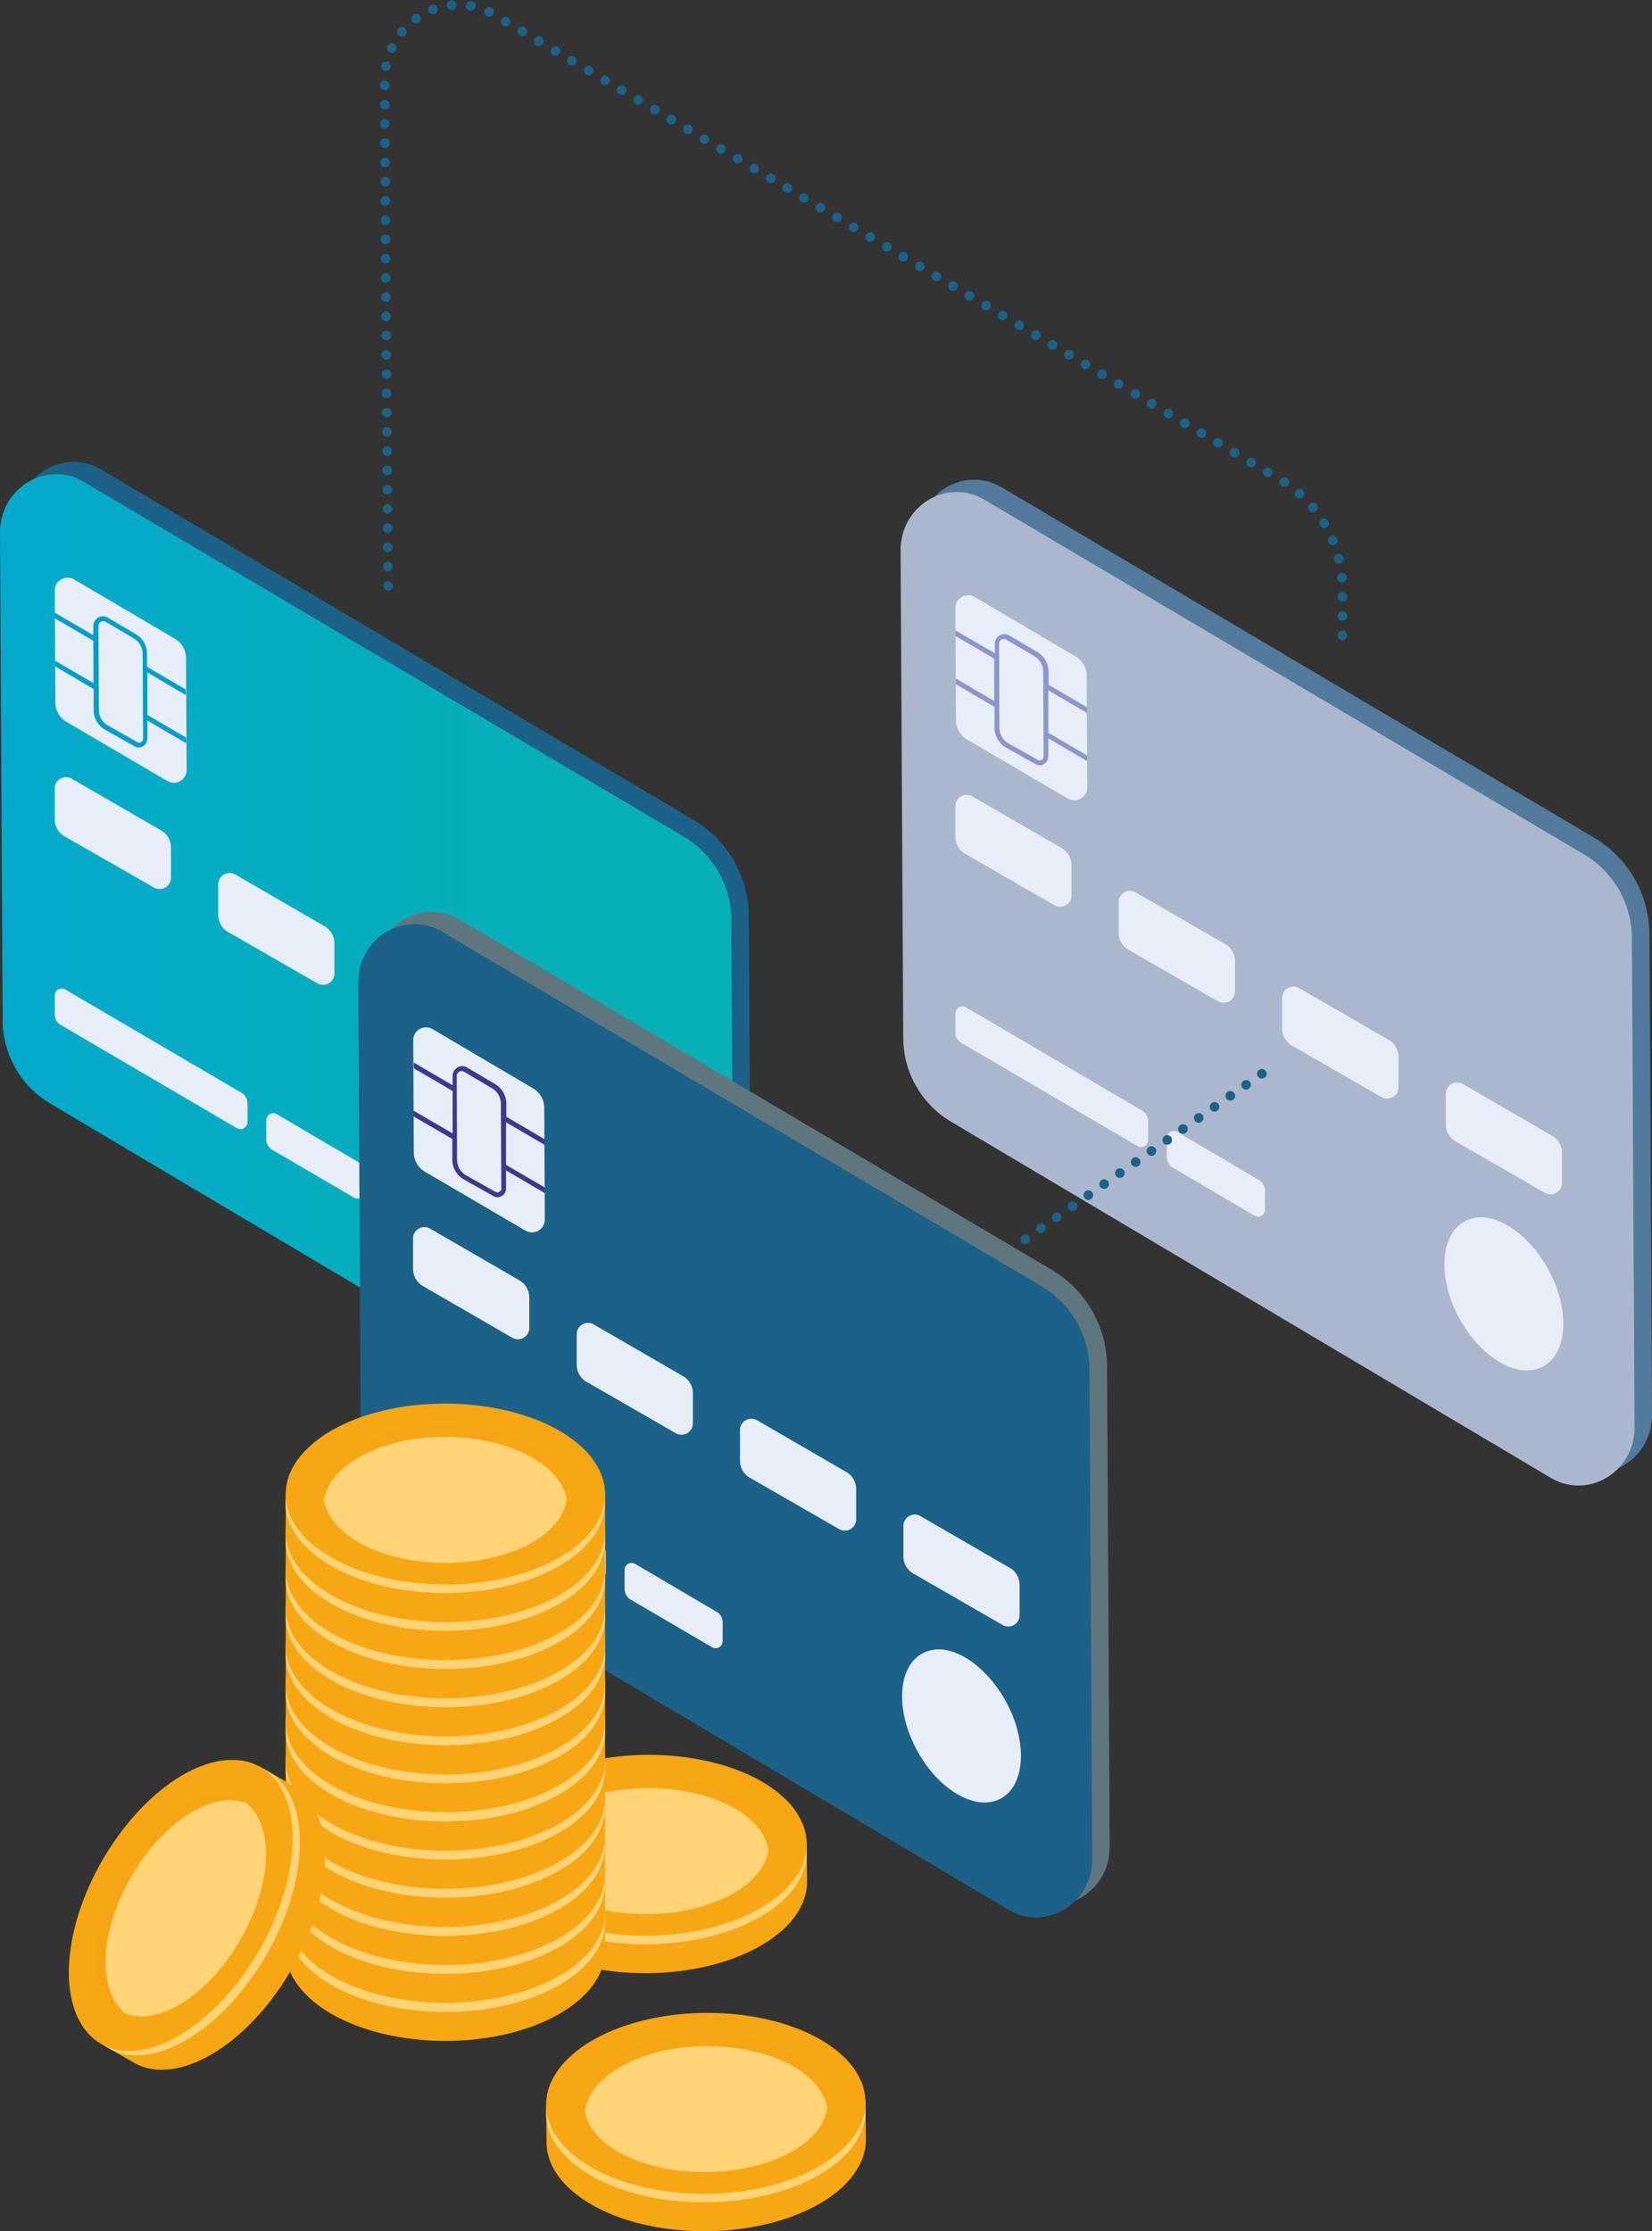 <svg xmlns="http://www.w3.org/2000/svg" xmlns:xlink="http://www.w3.org/1999/xlink" viewBox="0 0 343.33 463.68">
  <rect x="0" y="0" width="343.33" height="463.68" fill="#333333" stroke="none"/>
  <defs>
    <style>
      .cls-1 {
        isolation: isolate;
      }

      .cls-2 {
        fill: #1c6187;
      }

      .cls-3 {
        fill: url(#linear-gradient);
      }

      .cls-4 {
        fill: none;
        stroke: #1c6187;
        stroke-linecap: round;
        stroke-linejoin: round;
        stroke-width: 2px;
        stroke-dasharray: 0 4;
      }

      .cls-5 {
        fill: #e8eef9;
      }

      .cls-6 {
        fill: #019ecc;
      }

      .cls-7 {
        fill: #527a9c;
      }

      .cls-8 {
        fill: #abb7cc;
      }

      .cls-9 {
        fill: #8d95ca;
      }

      .cls-10 {
        fill: #60767f;
      }

      .cls-11 {
        fill: #3d398e;
      }

      .cls-12, .cls-14 {
        fill: #f7a614;
      }

      .cls-13 {
        fill: #ffd476;
      }

      .cls-14 {
        opacity: 0.5;
        mix-blend-mode: multiply;
      }

      .cls-15 {
        fill: #ec8e41;
      }

      .cls-16 {
        fill: #faba57;
      }
    </style>
    <linearGradient id="linear-gradient" y1="201.76" x2="152.54" y2="201.76" gradientUnits="userSpaceOnUse">
      <stop offset="0" stop-color="#05a9cc"/>
      <stop offset="0.81" stop-color="#07b0b5"/>
    </linearGradient>
  </defs>
  <title>routing-graphic</title>
  <g class="cls-1">
    <g id="Layer_2" data-name="Layer 2">
      <g id="Columns">
        <g>
          <g>
            <path class="cls-2" d="M3.63,108.14l.55,101.23a20.24,20.24,0,0,0,9.76,17.33l124.78,74.11c7.8,4.62,17.5-1.24,17.45-10.54l-.55-99.73a23.4,23.4,0,0,0-11.32-20.06L21.05,97.59C13.26,93,3.58,98.85,3.63,108.14Z"/>
            <path class="cls-3" d="M152,191.28a20.26,20.26,0,0,0-9.78-17.35L35.5,110.84,17.42,100.15C9.63,95.54,0,101.4,0,110.69l.18,33.07.37,68.16a20.24,20.24,0,0,0,9.76,17.33L34.9,243.86l59.5,35.33,40.7,24.17c7.79,4.63,17.49-1.23,17.44-10.54Z"/>
            <path class="cls-4" d="M80.66,121.75l-.48-61.53-.24-43.3C79.87,4.75,92.55-2.93,102.76,3.1l23.67,14L266.16,99.73A26.52,26.52,0,0,1,279,122.46V133"/>
          </g>
          <g>
            <g>
              <path class="cls-5" d="M137.45,242.07l0-6.22a4.09,4.09,0,0,0-2-3.5l-18.62-10.79a2.36,2.36,0,0,0-3.52,2.13l0,6.28a4.1,4.1,0,0,0,2,3.51l18.62,10.72A2.36,2.36,0,0,0,137.45,242.07Z"/>
              <path class="cls-5" d="M103.47,222.15l0-6.21a4.11,4.11,0,0,0-2-3.51L82.85,201.65a2.35,2.35,0,0,0-3.52,2.13l0,6.28a4.08,4.08,0,0,0,2,3.5L100,224.28A2.35,2.35,0,0,0,103.47,222.15Z"/>
              <path class="cls-5" d="M69.5,202.24l0-6.22a4.08,4.08,0,0,0-2-3.5L48.88,181.73a2.36,2.36,0,0,0-3.53,2.13l0,6.28a4.09,4.09,0,0,0,2,3.51L66,204.37A2.36,2.36,0,0,0,69.5,202.24Z"/>
              <path class="cls-5" d="M35.53,182.32l0-6.22a4.08,4.08,0,0,0-2-3.5L14.9,161.82A2.35,2.35,0,0,0,11.38,164l0,6.28a4.1,4.1,0,0,0,2,3.5L32,184.45A2.36,2.36,0,0,0,35.53,182.32Z"/>
            </g>
            <path class="cls-5" d="M116.33,270.65c4.65,8.24,12.46,12.48,17.46,9.47s5.27-12.12.63-20.36c-4.09-7.26-11.84-12.86-17.46-9.47C112,253.29,111.68,262.41,116.33,270.65Z"/>
            <g>
              <path class="cls-5" d="M75.74,247.57l0-3.86a2.54,2.54,0,0,0-1.22-2.17l-17-10a1.46,1.46,0,0,0-2.18,1.32l0,3.9a2.51,2.51,0,0,0,1.22,2.17l17,9.95A1.46,1.46,0,0,0,75.74,247.57Z"/>
              <path class="cls-5" d="M51.44,233.15l0-3.85a2.57,2.57,0,0,0-1.23-2.18L13.57,205.63A1.46,1.46,0,0,0,11.38,207l0,3.9A2.52,2.52,0,0,0,12.63,213l36.62,21.46A1.47,1.47,0,0,0,51.44,233.15Z"/>
            </g>
            <g>
              <path class="cls-5" d="M11.51,146l-.13-23.18a2.67,2.67,0,0,1,4-2.42l21.05,12.39a4.68,4.68,0,0,1,2.23,4l.13,23.1a2.67,2.67,0,0,1-4,2.42l-21-12.31A4.64,4.64,0,0,1,11.51,146Z"/>
              <path class="cls-6" d="M11.46,137.3v1.18l8,4.72,0,4.35a4.76,4.76,0,0,0,2.29,4.06l6.22,3.5a1.68,1.68,0,0,0,1.77-.05,1.8,1.8,0,0,0,.88-1.6l0-3.72,8.06,4.71v-1.16l-8.06-4.72,0-8.83,8,4.72v-1.17l-8.06-4.71,0-2.7a4.73,4.73,0,0,0-2.27-4.06l-5.9-3.48a2.05,2.05,0,0,0-1-.28,1.93,1.93,0,0,0-1,.29,2.06,2.06,0,0,0-1,1.79V132l-8.06-4.72v1.17l8.06,4.71.05,8.81Zm9-7.17a1,1,0,0,1,.51-.9,1,1,0,0,1,1,0l5.9,3.48a3.74,3.74,0,0,1,1.78,3.18l.09,17.58a.76.76,0,0,1-.39.72.74.74,0,0,1-.41.13,1,1,0,0,1-.4-.1l-6.19-3.5a3.68,3.68,0,0,1-1.8-3.16Z"/>
            </g>
          </g>
        </g>
        <g>
          <g>
            <path class="cls-7" d="M190.79,111.84l.56,101.23a20.24,20.24,0,0,0,9.76,17.33l124.78,74.11c7.79,4.63,17.5-1.24,17.44-10.54l-.54-99.73a23.42,23.42,0,0,0-11.32-20.06L208.22,101.3C200.43,96.69,190.74,102.55,190.79,111.84Z"/>
            <path class="cls-8" d="M339.15,195a20.24,20.24,0,0,0-9.79-17.35L222.67,114.54l-18.08-10.69c-7.79-4.61-17.47,1.25-17.42,10.55l.18,33.06.37,68.16A20.27,20.27,0,0,0,197.48,233l24.59,14.6,59.5,35.33,40.69,24.17c7.8,4.63,17.5-1.23,17.45-10.54Z"/>
          </g>
          <g>
            <g>
              <path class="cls-5" d="M324.61,245.77l0-6.22a4.09,4.09,0,0,0-2-3.5L304,225.26a2.36,2.36,0,0,0-3.52,2.13l0,6.28a4.1,4.1,0,0,0,2,3.51l18.61,10.72A2.35,2.35,0,0,0,324.61,245.77Z"/>
              <path class="cls-5" d="M290.64,225.85l0-6.21a4.11,4.11,0,0,0-2-3.51L270,205.35a2.36,2.36,0,0,0-3.53,2.13l0,6.28a4.06,4.06,0,0,0,2,3.5L287.12,228A2.36,2.36,0,0,0,290.64,225.85Z"/>
              <path class="cls-5" d="M256.67,205.94l0-6.22a4.07,4.07,0,0,0-2-3.5L236,185.43a2.36,2.36,0,0,0-3.52,2.13l0,6.28a4.12,4.12,0,0,0,2,3.51l18.62,10.72A2.36,2.36,0,0,0,256.67,205.94Z"/>
              <path class="cls-5" d="M222.69,186l0-6.21a4.11,4.11,0,0,0-2-3.51l-18.62-10.78a2.35,2.35,0,0,0-3.52,2.13l0,6.28a4.08,4.08,0,0,0,2,3.5l18.61,10.72A2.35,2.35,0,0,0,222.69,186Z"/>
            </g>
            <path class="cls-5" d="M303.5,274.35c4.64,8.24,12.46,12.48,17.46,9.47s5.27-12.12.62-20.36c-4.09-7.25-11.83-12.86-17.46-9.47C299.13,257,298.85,266.11,303.5,274.35Z"/>
            <g>
              <path class="cls-5" d="M262.9,251.27l0-3.86a2.54,2.54,0,0,0-1.22-2.17l-17-10a1.47,1.47,0,0,0-2.19,1.32l0,3.9a2.55,2.55,0,0,0,1.23,2.17l17,10A1.46,1.46,0,0,0,262.9,251.27Z"/>
              <path class="cls-5" d="M238.6,236.85l0-3.85a2.54,2.54,0,0,0-1.22-2.18l-36.63-21.49a1.46,1.46,0,0,0-2.18,1.32l0,3.9a2.51,2.51,0,0,0,1.22,2.17l36.63,21.46A1.46,1.46,0,0,0,238.6,236.85Z"/>
            </g>
            <g>
              <path class="cls-5" d="M198.67,149.66l-.12-23.18a2.67,2.67,0,0,1,4-2.42l21.05,12.39a4.7,4.7,0,0,1,2.23,4l.13,23.1a2.68,2.68,0,0,1-4,2.42l-21-12.31A4.65,4.65,0,0,1,198.67,149.66Z"/>
              <path class="cls-9" d="M198.63,141v1.18l8.06,4.72,0,4.35a4.77,4.77,0,0,0,2.3,4.06l6.21,3.5a1.7,1.7,0,0,0,1.78-.05,1.8,1.8,0,0,0,.88-1.6l0-3.72,8.06,4.71V157l-8.06-4.72,0-8.83,8.06,4.72V147l-8-4.71,0-2.7a4.76,4.76,0,0,0-2.27-4.06l-5.9-3.48a2.08,2.08,0,0,0-1-.28,1.93,1.93,0,0,0-1,.29,2.06,2.06,0,0,0-1,1.79v1.9L198.57,131v1.17l8.06,4.71,0,8.81Zm9-7.17a1,1,0,0,1,.5-.9,1,1,0,0,1,1,0l5.9,3.48a3.72,3.72,0,0,1,1.77,3.18l.1,17.58a.78.78,0,0,1-.39.72.71.71,0,0,1-.41.13,1,1,0,0,1-.4-.1l-6.2-3.5a3.69,3.69,0,0,1-1.79-3.16Z"/>
            </g>
          </g>
        </g>
        <line class="cls-4" x1="147.53" y1="303.4" x2="263.35" y2="222.37"/>
        <g>
          <g>
            <path class="cls-10" d="M78.08,201.64l.56,101.22A20.25,20.25,0,0,0,88.4,320.2l124.78,74.1c7.79,4.63,17.49-1.23,17.44-10.54L230.08,284A23.44,23.44,0,0,0,218.76,264L95.51,191.09C87.72,186.48,78,192.34,78.08,201.64Z"/>
            <path class="cls-2" d="M226.44,284.78a20.26,20.26,0,0,0-9.79-17.36L110,204.33,91.88,193.64c-7.79-4.61-17.47,1.25-17.42,10.55l.18,33.06L75,305.41a20.27,20.27,0,0,0,9.76,17.34l24.59,14.6,59.5,35.34,40.69,24.16c7.8,4.63,17.5-1.23,17.45-10.53Z"/>
          </g>
          <g>
            <g>
              <path class="cls-5" d="M211.9,335.56l0-6.22a4.11,4.11,0,0,0-2-3.5l-18.62-10.78a2.36,2.36,0,0,0-3.53,2.13l0,6.28a4.08,4.08,0,0,0,2,3.5l18.61,10.72A2.35,2.35,0,0,0,211.9,335.56Z"/>
              <path class="cls-5" d="M177.93,315.65l0-6.22a4.08,4.08,0,0,0-2-3.5l-18.61-10.79a2.36,2.36,0,0,0-3.53,2.13l0,6.28a4.09,4.09,0,0,0,2,3.51l18.62,10.72A2.36,2.36,0,0,0,177.93,315.65Z"/>
              <path class="cls-5" d="M144,295.73l0-6.22a4.11,4.11,0,0,0-2-3.5l-18.62-10.78a2.35,2.35,0,0,0-3.52,2.12l0,6.29a4.1,4.1,0,0,0,2,3.5l18.62,10.72A2.36,2.36,0,0,0,144,295.73Z"/>
              <path class="cls-5" d="M110,275.82l0-6.22a4.09,4.09,0,0,0-2-3.5L89.36,255.31a2.36,2.36,0,0,0-3.52,2.13l0,6.28a4.1,4.1,0,0,0,2,3.51L106.46,278A2.36,2.36,0,0,0,110,275.82Z"/>
            </g>
            <path class="cls-5" d="M190.79,364.14c4.64,8.24,12.46,12.48,17.45,9.48s5.28-12.13.63-20.37c-4.09-7.25-11.83-12.86-17.46-9.47C186.42,346.79,186.14,355.91,190.79,364.14Z"/>
            <g>
              <path class="cls-5" d="M150.19,341.06l0-3.85A2.54,2.54,0,0,0,149,335l-17-10a1.47,1.47,0,0,0-2.19,1.32l0,3.9a2.57,2.57,0,0,0,1.23,2.18l17,9.95A1.46,1.46,0,0,0,150.19,341.06Z"/>
              <path class="cls-5" d="M125.89,326.65l0-3.86a2.51,2.51,0,0,0-1.22-2.17L88,299.12a1.46,1.46,0,0,0-2.18,1.32l0,3.9a2.54,2.54,0,0,0,1.22,2.18L123.71,328A1.46,1.46,0,0,0,125.89,326.65Z"/>
            </g>
            <g>
              <path class="cls-5" d="M86,239.45l-.12-23.18a2.67,2.67,0,0,1,4-2.42l21,12.39a4.7,4.7,0,0,1,2.23,4l.12,23.1a2.67,2.67,0,0,1-4,2.41l-21-12.3A4.68,4.68,0,0,1,86,239.45Z"/>
              <path class="cls-11" d="M85.92,230.79V232L94,236.69l0,4.36a4.76,4.76,0,0,0,2.3,4l6.21,3.5a1.68,1.68,0,0,0,1.78,0,1.79,1.79,0,0,0,.88-1.6l0-3.72,8.06,4.72v-1.17l-8.06-4.71,0-8.84,8.06,4.72v-1.17l-8-4.71,0-2.7a4.74,4.74,0,0,0-2.27-4.05l-5.9-3.49a2.08,2.08,0,0,0-1-.28,1.91,1.91,0,0,0-1,.3,2,2,0,0,0-1,1.78v1.9l-8.06-4.72V222l8.06,4.72,0,8.81Zm9-7.17a1,1,0,0,1,.5-.9,1,1,0,0,1,1,0l5.9,3.48a3.69,3.69,0,0,1,1.77,3.18l.1,17.58a.77.77,0,0,1-.39.71.71.71,0,0,1-.41.13,1,1,0,0,1-.4-.1l-6.2-3.5A3.69,3.69,0,0,1,95,241Z"/>
            </g>
          </g>
        </g>
        <g>
          <g>
            <path class="cls-12" d="M158.15,377.94c-11.54-6.55-30.26-7.33-43.7-1.45a36.78,36.78,0,0,0-3.82,1.95l-9.34,5.37.08,7.82c0,3.94,2.25,7.88,6.78,11.22,11.11,8.17,31.93,9.61,46.51,3.22,8.62-3.77,13.13-9.44,13.07-15.14l-.08-8.24Z"/>
            <path class="cls-13" d="M154.57,398.24c-14.58,6.39-35.39,4.95-46.5-3.22-4.53-3.34-6.75-7.27-6.78-11.21l0,1.82c0,3.94,2.25,7.88,6.78,11.22,11.1,8.16,31.92,9.61,46.5,3.22,8.63-3.77,13.13-9.45,13.08-15.14l0-1.83C167.71,388.8,163.2,394.47,154.57,398.24Z"/>
            <g>
              <path class="cls-12" d="M167.48,381.31a10.88,10.88,0,0,0-.61-2.1,15.55,15.55,0,0,0-4.21-5.84c-.55-.49-1.11-1-1.75-1.44-11.1-8.19-31.94-9.66-46.54-3.28-.84.36-1.61.75-2.37,1.15a25.58,25.58,0,0,0-6.83,5.05,17.62,17.62,0,0,0-1.58,2c-3.62,5.25-3,11.28,2.22,16.32A22.26,22.26,0,0,0,108,395c11.11,8.19,31.95,9.66,46.55,3.28,1.09-.48,2.09-1,3-1.52C165.09,392.64,168.5,386.9,167.48,381.31Z"/>
              <g>
                <path class="cls-14" d="M118.12,375.12c.35-.17.68-.35,1-.51,11.14-4.86,27-3.74,35.5,2.51,3,2.2,4.62,4.74,5,7.32.48-3.39-1.14-6.87-5.06-9.77-8.47-6.24-24.37-7.36-35.5-2.5-.37.16-.7.34-1,.5-6.5,3.17-9.56,7.81-8.81,12.33C109.78,381.3,112.79,377.71,118.12,375.12Z"/>
                <path class="cls-13" d="M114.31,392.29c8.19,6,23.31,7.27,34.37,2.94.38-.14.76-.28,1.13-.44,6-2.61,9.34-6.42,9.89-10.35-.42-2.58-2-5.12-5-7.32-8.47-6.25-24.36-7.37-35.5-2.51-.36.16-.69.34-1,.51-5.33,2.59-8.34,6.18-8.84,9.88C109.7,387.57,111.34,390.1,114.31,392.29Z"/>
              </g>
            </g>
          </g>
          <g>
            <path class="cls-12" d="M116.3,392.26c-11.48-6.67-30.19-7.65-43.69-1.91a36.15,36.15,0,0,0-3.84,1.91l-9.39,5.28v7.82c0,3.93,2.17,7.9,6.67,11.28,11,8.29,31.82,9.95,46.47,3.72,8.66-3.69,13.22-9.31,13.23-15v-8.25Z"/>
            <path class="cls-13" d="M112.51,412.53c-14.65,6.23-35.45,4.57-46.47-3.72-4.5-3.39-6.67-7.34-6.66-11.27v1.81c0,3.94,2.17,7.9,6.67,11.29,11,8.28,31.82,9.95,46.47,3.72,8.66-3.69,13.22-9.31,13.23-15v-1.82C125.74,403.22,121.17,408.84,112.51,412.53Z"/>
            <g>
              <path class="cls-13" d="M125.59,395.74a12.6,12.6,0,0,0-.58-2.12,15.76,15.76,0,0,0-4.16-5.88c-.54-.49-1.1-1-1.73-1.45-11-8.31-31.84-10-46.51-3.78-.83.35-1.61.73-2.37,1.12a25.25,25.25,0,0,0-6.89,5,17.59,17.59,0,0,0-1.6,1.93c-3.68,5.22-3.15,11.25,2,16.35A23.61,23.61,0,0,0,66,408.82c11,8.31,31.84,10,46.51,3.77a32.43,32.43,0,0,0,3.07-1.49C123.08,407,126.55,401.33,125.59,395.74Z"/>
              <g>
                <path class="cls-15" d="M76.3,389c.35-.17.68-.34,1-.49,11.18-4.75,27.07-3.46,35.47,2.88,3,2.23,4.57,4.79,5,7.37.51-3.38-1.07-6.89-5-9.82-8.4-6.34-24.29-7.63-35.47-2.88-.37.16-.7.33-1,.49-6.54,3.1-9.65,7.71-9,12.24C67.9,395.12,70.94,391.56,76.3,389Z"/>
                <path class="cls-13" d="M72.31,406.14c8.12,6.13,23.23,7.52,34.33,3.32.38-.15.77-.28,1.14-.44,6-2.54,9.41-6.31,10-10.24-.39-2.58-2-5.14-5-7.37-8.4-6.34-24.29-7.63-35.47-2.88-.37.15-.7.32-1,.49-5.36,2.54-8.4,6.1-9,9.79C67.75,401.38,69.36,403.92,72.31,406.14Z"/>
              </g>
            </g>
          </g>
          <g>
            <path class="cls-12" d="M116.3,384.34c-11.48-6.67-30.19-7.65-43.69-1.91a36.15,36.15,0,0,0-3.84,1.91l-9.39,5.27v7.83c0,3.93,2.17,7.89,6.67,11.28,11,8.29,31.82,9.95,46.47,3.72,8.66-3.69,13.22-9.31,13.23-15v-8.25Z"/>
            <path class="cls-13" d="M112.51,404.61c-14.65,6.23-35.45,4.56-46.47-3.72-4.5-3.39-6.67-7.34-6.66-11.28v1.82c0,3.94,2.17,7.9,6.67,11.29,11,8.28,31.82,9.95,46.47,3.72,8.66-3.69,13.22-9.31,13.23-15V389.6C125.74,395.3,121.17,400.92,112.51,404.61Z"/>
            <g>
              <path class="cls-16" d="M125.59,387.81a12.76,12.76,0,0,0-.58-2.11,15.68,15.68,0,0,0-4.16-5.88c-.54-.5-1.1-1-1.73-1.46-11-8.3-31.84-10-46.51-3.77-.83.35-1.61.73-2.37,1.12a25.44,25.44,0,0,0-6.89,5,17.67,17.67,0,0,0-1.6,1.94c-3.68,5.22-3.15,11.25,2,16.35A23.61,23.61,0,0,0,66,400.9c11,8.3,31.84,10,46.51,3.77a32.43,32.43,0,0,0,3.07-1.49C123.08,399.12,126.55,393.41,125.59,387.81Z"/>
              <g>
                <path class="cls-15" d="M76.3,381.1c.35-.17.68-.34,1-.5,11.18-4.74,27.07-3.45,35.47,2.88,3,2.23,4.57,4.79,5,7.38.51-3.39-1.07-6.89-5-9.82-8.4-6.34-24.29-7.63-35.47-2.88-.37.15-.7.33-1,.49-6.54,3.1-9.65,7.71-9,12.24C67.9,387.19,70.94,383.64,76.3,381.1Z"/>
                <path class="cls-13" d="M72.31,398.22c8.12,6.13,23.23,7.52,34.33,3.32.38-.15.77-.28,1.14-.44,6-2.54,9.41-6.31,10-10.24-.39-2.59-2-5.15-5-7.38-8.4-6.33-24.29-7.62-35.47-2.88-.37.16-.7.33-1,.5-5.36,2.54-8.4,6.09-9,9.79C67.75,393.46,69.36,396,72.31,398.22Z"/>
              </g>
            </g>
          </g>
          <g>
            <path class="cls-12" d="M116.3,376.42c-11.48-6.67-30.19-7.65-43.69-1.91a36.15,36.15,0,0,0-3.84,1.91l-9.39,5.27v7.82c0,3.94,2.17,7.9,6.67,11.29,11,8.28,31.82,9.95,46.47,3.72,8.66-3.69,13.22-9.31,13.23-15v-8.24Z"/>
            <path class="cls-13" d="M112.51,396.69C97.86,402.92,77.06,401.25,66,393c-4.5-3.39-6.67-7.34-6.66-11.28v1.82c0,3.93,2.17,7.9,6.67,11.29,11,8.28,31.82,9.95,46.47,3.71,8.66-3.68,13.22-9.3,13.23-15v-1.83C125.74,387.38,121.17,393,112.51,396.69Z"/>
            <g>
              <path class="cls-16" d="M125.59,379.89a12.76,12.76,0,0,0-.58-2.11,15.68,15.68,0,0,0-4.16-5.88c-.54-.5-1.1-1-1.73-1.46-11-8.3-31.84-10-46.51-3.77-.83.35-1.61.73-2.37,1.12a25.44,25.44,0,0,0-6.89,5,17.67,17.67,0,0,0-1.6,1.94c-3.68,5.22-3.15,11.25,2,16.35A23.61,23.61,0,0,0,66,393c11,8.3,31.84,10,46.51,3.77,1.1-.46,2.1-1,3.07-1.49C123.08,391.2,126.55,385.49,125.59,379.89Z"/>
              <g>
                <path class="cls-15" d="M76.3,373.18c.35-.17.68-.34,1-.5,11.18-4.74,27.07-3.45,35.47,2.88,3,2.23,4.57,4.79,5,7.38.51-3.39-1.07-6.89-5-9.82-8.4-6.34-24.29-7.63-35.47-2.88-.37.15-.7.33-1,.49-6.54,3.1-9.65,7.71-9,12.24C67.9,379.27,70.94,375.71,76.3,373.18Z"/>
                <path class="cls-13" d="M72.31,390.3c8.12,6.13,23.23,7.52,34.33,3.31.38-.14.77-.27,1.14-.43,6-2.55,9.41-6.32,10-10.24-.39-2.59-2-5.15-5-7.38-8.4-6.33-24.29-7.62-35.47-2.88-.37.16-.7.33-1,.5-5.36,2.53-8.4,6.09-9,9.79C67.75,385.54,69.36,388.08,72.31,390.3Z"/>
              </g>
            </g>
          </g>
          <g>
            <path class="cls-12" d="M116.3,368.5c-11.48-6.67-30.19-7.65-43.69-1.91a36.15,36.15,0,0,0-3.84,1.91l-9.39,5.27v7.82c0,3.94,2.17,7.9,6.67,11.29,11,8.28,31.82,9.95,46.47,3.72,8.66-3.69,13.22-9.31,13.23-15v-8.24Z"/>
            <path class="cls-13" d="M112.51,388.76C97.86,395,77.06,393.33,66,385.05c-4.5-3.39-6.67-7.35-6.66-11.28v1.82c0,3.93,2.17,7.9,6.67,11.28,11,8.29,31.82,10,46.47,3.72,8.66-3.68,13.22-9.31,13.23-15v-1.83C125.74,379.46,121.17,385.08,112.51,388.76Z"/>
            <g>
              <path class="cls-16" d="M125.59,372a12.49,12.49,0,0,0-.58-2.11,15.68,15.68,0,0,0-4.16-5.88c-.54-.5-1.1-1-1.73-1.46-11-8.31-31.84-10-46.51-3.77-.83.35-1.61.73-2.37,1.12a25.44,25.44,0,0,0-6.89,5,17.67,17.67,0,0,0-1.6,1.94c-3.68,5.22-3.15,11.25,2,16.35A23.56,23.56,0,0,0,66,385.05c11,8.31,31.84,10,46.51,3.78,1.1-.46,2.1-1,3.07-1.49C123.08,383.27,126.55,377.57,125.59,372Z"/>
              <g>
                <path class="cls-15" d="M76.3,365.26c.35-.17.68-.34,1-.5,11.18-4.74,27.07-3.45,35.47,2.88,3,2.23,4.57,4.79,5,7.38.51-3.39-1.07-6.89-5-9.82-8.4-6.34-24.29-7.63-35.47-2.88-.37.15-.7.33-1,.49-6.54,3.09-9.65,7.71-9,12.23C67.9,371.35,70.94,367.79,76.3,365.26Z"/>
                <path class="cls-13" d="M72.31,382.38c8.12,6.13,23.23,7.52,34.33,3.31.38-.14.77-.27,1.14-.43,6-2.55,9.41-6.32,10-10.24-.39-2.59-2-5.15-5-7.38-8.4-6.33-24.29-7.62-35.47-2.88-.37.16-.7.33-1,.5-5.36,2.53-8.4,6.09-9,9.78C67.75,377.62,69.36,380.16,72.31,382.38Z"/>
              </g>
            </g>
          </g>
          <g>
            <path class="cls-12" d="M116.3,360.58c-11.48-6.68-30.19-7.66-43.69-1.91a36.15,36.15,0,0,0-3.84,1.91l-9.39,5.27v7.82c0,3.93,2.17,7.9,6.67,11.29,11,8.28,31.82,10,46.47,3.71,8.66-3.68,13.22-9.3,13.23-15v-8.24Z"/>
            <path class="cls-13" d="M112.51,380.84c-14.65,6.24-35.45,4.57-46.47-3.72-4.5-3.38-6.67-7.34-6.66-11.27v1.82c0,3.93,2.17,7.9,6.67,11.28,11,8.29,31.82,9.95,46.47,3.72,8.66-3.68,13.22-9.31,13.23-15v-1.83C125.74,371.53,121.17,377.16,112.51,380.84Z"/>
            <g>
              <path class="cls-16" d="M125.59,364.05a12.49,12.49,0,0,0-.58-2.11,15.68,15.68,0,0,0-4.16-5.88,21.11,21.11,0,0,0-1.73-1.46c-11-8.31-31.84-10-46.51-3.77-.83.35-1.61.73-2.37,1.12a25.44,25.44,0,0,0-6.89,5,17.67,17.67,0,0,0-1.6,1.94c-3.68,5.22-3.15,11.25,2,16.35A23.56,23.56,0,0,0,66,377.13c11,8.31,31.84,10,46.51,3.78,1.1-.46,2.1-1,3.07-1.49C123.08,375.35,126.55,369.65,125.59,364.05Z"/>
              <g>
                <path class="cls-15" d="M76.3,357.34c.35-.17.68-.34,1-.5,11.18-4.74,27.07-3.46,35.47,2.88,3,2.23,4.57,4.79,5,7.38.51-3.39-1.07-6.89-5-9.83-8.4-6.33-24.29-7.62-35.47-2.87-.37.15-.7.32-1,.49-6.54,3.09-9.65,7.71-9,12.23C67.9,363.43,70.94,359.87,76.3,357.34Z"/>
                <path class="cls-13" d="M72.31,374.46c8.12,6.13,23.23,7.52,34.33,3.31.38-.14.77-.27,1.14-.43,6-2.55,9.41-6.32,10-10.24-.39-2.59-2-5.15-5-7.38-8.4-6.34-24.29-7.62-35.47-2.88-.37.16-.7.33-1,.5-5.36,2.53-8.4,6.09-9,9.78C67.75,369.7,69.36,372.24,72.31,374.46Z"/>
              </g>
            </g>
          </g>
          <g>
            <path class="cls-12" d="M116.3,352.66C104.82,346,86.11,345,72.61,350.75a36.15,36.15,0,0,0-3.84,1.91l-9.39,5.27v7.82c0,3.93,2.17,7.9,6.67,11.28,11,8.29,31.82,10,46.47,3.72,8.66-3.68,13.22-9.31,13.23-15v-8.24Z"/>
            <path class="cls-13" d="M112.51,372.92c-14.65,6.23-35.45,4.57-46.47-3.72-4.5-3.38-6.67-7.34-6.66-11.27v1.82c0,3.93,2.17,7.9,6.67,11.28,11,8.29,31.82,10,46.47,3.72,8.66-3.69,13.22-9.31,13.23-15v-1.83C125.74,363.61,121.17,369.24,112.51,372.92Z"/>
            <g>
              <path class="cls-13" d="M125.59,356.13A12.86,12.86,0,0,0,125,354a15.84,15.84,0,0,0-4.16-5.88c-.54-.49-1.1-1-1.73-1.45-11-8.31-31.84-10-46.51-3.78-.83.36-1.61.74-2.37,1.12a25.68,25.68,0,0,0-6.89,5,17.67,17.67,0,0,0-1.6,1.94c-3.68,5.21-3.15,11.25,2,16.34A22.23,22.23,0,0,0,66,369.21c11,8.31,31.84,10,46.51,3.78,1.1-.47,2.1-1,3.07-1.49C123.08,367.43,126.55,361.72,125.59,356.13Z"/>
              <g>
                <path class="cls-15" d="M76.3,349.41c.35-.16.68-.33,1-.49,11.18-4.75,27.07-3.46,35.47,2.88,3,2.23,4.57,4.79,5,7.38.51-3.39-1.07-6.89-5-9.83-8.4-6.33-24.29-7.62-35.47-2.88-.37.16-.7.33-1,.5-6.54,3.09-9.65,7.71-9,12.23C67.9,355.51,70.94,352,76.3,349.41Z"/>
                <path class="cls-13" d="M72.31,366.54c8.12,6.13,23.23,7.52,34.33,3.31.38-.14.77-.28,1.14-.43,6-2.55,9.41-6.32,10-10.24-.39-2.59-2-5.15-5-7.38-8.4-6.34-24.29-7.63-35.47-2.88-.37.16-.7.33-1,.49-5.36,2.54-8.4,6.1-9,9.79C67.75,361.77,69.36,364.32,72.31,366.54Z"/>
              </g>
            </g>
          </g>
          <g>
            <path class="cls-12" d="M116.3,344.74c-11.48-6.68-30.19-7.66-43.69-1.91a36.15,36.15,0,0,0-3.84,1.91L59.38,350v7.82c0,3.93,2.17,7.9,6.67,11.28,11,8.29,31.82,9.95,46.47,3.72,8.66-3.68,13.22-9.31,13.23-15v-8.24Z"/>
            <path class="cls-13" d="M112.51,365c-14.65,6.23-35.45,4.57-46.47-3.72-4.5-3.38-6.67-7.34-6.66-11.27v1.82c0,3.93,2.17,7.9,6.67,11.28,11,8.29,31.82,9.95,46.47,3.72,8.66-3.69,13.22-9.31,13.23-15V350C125.74,355.69,121.17,361.31,112.51,365Z"/>
            <g>
              <path class="cls-16" d="M125.59,348.21a12.6,12.6,0,0,0-.58-2.12,15.84,15.84,0,0,0-4.16-5.88c-.54-.49-1.1-1-1.73-1.45-11-8.31-31.84-10-46.51-3.78-.83.36-1.61.74-2.37,1.12a25.46,25.46,0,0,0-6.89,5,17.67,17.67,0,0,0-1.6,1.94c-3.68,5.21-3.15,11.24,2,16.34A22.23,22.23,0,0,0,66,361.29c11,8.31,31.84,10,46.51,3.78,1.1-.47,2.1-1,3.07-1.49C123.08,359.51,126.55,353.8,125.59,348.21Z"/>
              <g>
                <path class="cls-15" d="M76.3,341.49c.35-.16.68-.34,1-.49,11.18-4.75,27.07-3.46,35.47,2.88,3,2.23,4.57,4.79,5,7.37.51-3.38-1.07-6.88-5-9.82-8.4-6.33-24.29-7.62-35.47-2.88-.37.16-.7.33-1,.5-6.54,3.09-9.65,7.71-9,12.23C67.9,347.59,70.94,344,76.3,341.49Z"/>
                <path class="cls-13" d="M72.31,358.62c8.12,6.12,23.23,7.51,34.33,3.31.38-.14.77-.28,1.14-.43,6-2.55,9.41-6.32,10-10.25-.39-2.58-2-5.14-5-7.37-8.4-6.34-24.29-7.63-35.47-2.88-.37.15-.7.33-1,.49-5.36,2.54-8.4,6.1-9,9.79C67.75,353.85,69.36,356.4,72.31,358.62Z"/>
              </g>
            </g>
          </g>
          <g>
            <path class="cls-12" d="M116.3,336.82c-11.48-6.68-30.19-7.66-43.69-1.91a32.71,32.71,0,0,0-3.84,1.91l-9.39,5.27v7.82c0,3.93,2.17,7.9,6.67,11.28,11,8.29,31.82,9.95,46.47,3.72,8.66-3.69,13.22-9.31,13.23-15v-8.25Z"/>
            <path class="cls-13" d="M112.51,357.08c-14.65,6.23-35.45,4.57-46.47-3.72-4.5-3.38-6.67-7.34-6.66-11.27v1.82c0,3.93,2.17,7.9,6.67,11.28,11,8.29,31.82,9.95,46.47,3.72,8.66-3.69,13.22-9.31,13.23-15v-1.83C125.74,347.77,121.17,353.39,112.51,357.08Z"/>
            <g>
              <path class="cls-16" d="M125.59,340.29a12.6,12.6,0,0,0-.58-2.12,15.84,15.84,0,0,0-4.16-5.88c-.54-.49-1.1-1-1.73-1.45-11-8.31-31.84-10-46.51-3.78-.83.36-1.61.73-2.37,1.12a25.25,25.25,0,0,0-6.89,5,17.59,17.59,0,0,0-1.6,1.93c-3.68,5.22-3.15,11.25,2,16.35A22.23,22.23,0,0,0,66,353.37c11,8.31,31.84,10,46.51,3.78,1.1-.47,2.1-1,3.07-1.49C123.08,351.59,126.55,345.88,125.59,340.29Z"/>
              <g>
                <path class="cls-15" d="M76.3,333.57c.35-.16.68-.34,1-.49,11.18-4.75,27.07-3.46,35.47,2.88,3,2.23,4.57,4.79,5,7.37.51-3.38-1.07-6.88-5-9.82-8.4-6.33-24.29-7.62-35.47-2.88-.37.16-.7.33-1,.5-6.54,3.09-9.65,7.7-9,12.23C67.9,339.67,70.94,336.11,76.3,333.57Z"/>
                <path class="cls-13" d="M72.31,350.7c8.12,6.12,23.23,7.51,34.33,3.31.38-.15.77-.28,1.14-.43,6-2.55,9.41-6.32,10-10.25-.39-2.58-2-5.14-5-7.37-8.4-6.34-24.29-7.63-35.47-2.88-.37.15-.7.33-1,.49-5.36,2.54-8.4,6.1-9,9.79C67.75,345.93,69.36,348.48,72.31,350.7Z"/>
              </g>
            </g>
          </g>
          <g>
            <path class="cls-12" d="M116.3,328.89c-11.48-6.67-30.19-7.65-43.69-1.91a36.15,36.15,0,0,0-3.84,1.91l-9.39,5.28V342c0,3.93,2.17,7.9,6.67,11.28,11,8.29,31.82,10,46.47,3.72,8.66-3.69,13.22-9.31,13.23-15v-8.25Z"/>
            <path class="cls-13" d="M112.51,349.16c-14.65,6.23-35.45,4.57-46.47-3.72-4.5-3.39-6.67-7.34-6.66-11.27V336c0,3.94,2.17,7.9,6.67,11.29,11,8.28,31.82,10,46.47,3.72,8.66-3.69,13.22-9.31,13.23-15v-1.82C125.74,339.85,121.17,345.47,112.51,349.16Z"/>
            <g>
              <path class="cls-16" d="M125.59,332.37a12.6,12.6,0,0,0-.58-2.12,15.76,15.76,0,0,0-4.16-5.88c-.54-.49-1.1-1-1.73-1.45-11-8.31-31.84-10-46.51-3.78-.83.35-1.61.73-2.37,1.12a25.25,25.25,0,0,0-6.89,5,17.59,17.59,0,0,0-1.6,1.93c-3.68,5.22-3.15,11.25,2,16.35A22.23,22.23,0,0,0,66,345.45c11,8.31,31.84,10,46.51,3.77,1.1-.46,2.1-1,3.07-1.48C123.08,343.67,126.55,338,125.59,332.37Z"/>
              <g>
                <path class="cls-15" d="M76.3,325.65c.35-.16.68-.34,1-.49,11.18-4.75,27.07-3.46,35.47,2.88,3,2.23,4.57,4.79,5,7.37.51-3.38-1.07-6.88-5-9.82-8.4-6.34-24.29-7.63-35.47-2.88-.37.16-.7.33-1,.5-6.54,3.09-9.65,7.7-9,12.23C67.9,331.75,70.94,328.19,76.3,325.65Z"/>
                <path class="cls-13" d="M72.31,342.77c8.12,6.13,23.23,7.52,34.33,3.32.38-.15.77-.28,1.14-.44,6-2.54,9.41-6.31,10-10.24-.39-2.58-2-5.14-5-7.37-8.4-6.34-24.29-7.63-35.47-2.88-.37.15-.7.33-1,.49-5.36,2.54-8.4,6.1-9,9.79C67.75,338,69.36,340.55,72.31,342.77Z"/>
              </g>
            </g>
          </g>
          <g>
            <path class="cls-12" d="M116.3,321c-11.48-6.67-30.19-7.65-43.69-1.91A36.15,36.15,0,0,0,68.77,321l-9.39,5.28v7.82c0,3.93,2.17,7.9,6.67,11.28,11,8.29,31.82,9.95,46.47,3.72,8.66-3.69,13.22-9.31,13.23-15v-8.25Z"/>
            <path class="cls-13" d="M112.51,341.24c-14.65,6.23-35.45,4.56-46.47-3.72-4.5-3.39-6.67-7.34-6.66-11.27v1.81c0,3.94,2.17,7.9,6.67,11.29,11,8.28,31.82,9.95,46.47,3.72,8.66-3.69,13.22-9.31,13.23-15v-1.83C125.74,331.93,121.17,337.55,112.51,341.24Z"/>
            <g>
              <path class="cls-16" d="M125.59,324.44a12.76,12.76,0,0,0-.58-2.11,15.76,15.76,0,0,0-4.16-5.88c-.54-.49-1.1-1-1.73-1.45-11-8.31-31.84-10-46.51-3.78-.83.35-1.61.73-2.37,1.12a25.44,25.44,0,0,0-6.89,5,18.66,18.66,0,0,0-1.6,1.94c-3.68,5.22-3.15,11.25,2,16.35A23.61,23.61,0,0,0,66,337.53c11,8.3,31.84,10,46.51,3.77a32.43,32.43,0,0,0,3.07-1.49C123.08,335.75,126.55,330,125.59,324.44Z"/>
              <g>
                <path class="cls-15" d="M76.3,317.73c.35-.17.68-.34,1-.5,11.18-4.74,27.07-3.45,35.47,2.88,3,2.24,4.57,4.8,5,7.38.51-3.39-1.07-6.89-5-9.82-8.4-6.34-24.29-7.63-35.47-2.88-.37.16-.7.33-1,.49-6.54,3.1-9.65,7.71-9,12.24C67.9,323.82,70.94,320.27,76.3,317.73Z"/>
                <path class="cls-13" d="M72.31,334.85c8.12,6.13,23.23,7.52,34.33,3.32.38-.15.77-.28,1.14-.44,6-2.54,9.41-6.31,10-10.24-.39-2.58-2-5.14-5-7.38-8.4-6.33-24.29-7.62-35.47-2.88-.37.16-.7.33-1,.5-5.36,2.54-8.4,6.09-9,9.79C67.75,330.09,69.36,332.63,72.31,334.85Z"/>
              </g>
            </g>
          </g>
          <g>
            <path class="cls-12" d="M116.3,313.05c-11.48-6.67-30.19-7.65-43.69-1.91a36.15,36.15,0,0,0-3.84,1.91l-9.39,5.27v7.82c0,3.94,2.17,7.9,6.67,11.29,11,8.28,31.82,9.95,46.47,3.72,8.66-3.69,13.22-9.31,13.23-15V317.9Z"/>
            <path class="cls-13" d="M112.51,333.32c-14.65,6.23-35.45,4.56-46.47-3.72-4.5-3.39-6.67-7.34-6.66-11.28v1.82c0,3.94,2.17,7.9,6.67,11.29,11,8.28,31.82,9.95,46.47,3.71,8.66-3.68,13.22-9.3,13.23-15v-1.83C125.74,324,121.17,329.63,112.51,333.32Z"/>
            <g>
              <path class="cls-16" d="M125.59,316.52a12.76,12.76,0,0,0-.58-2.11,15.68,15.68,0,0,0-4.16-5.88c-.54-.5-1.1-1-1.73-1.46-11-8.3-31.84-10-46.51-3.78-.83.35-1.61.74-2.37,1.13a25.44,25.44,0,0,0-6.89,5,17.67,17.67,0,0,0-1.6,1.94c-3.68,5.22-3.15,11.25,2,16.35A23.61,23.61,0,0,0,66,329.61c11,8.3,31.84,10,46.51,3.77,1.1-.46,2.1-1,3.07-1.49C123.08,327.83,126.55,322.12,125.59,316.52Z"/>
              <path class="cls-15" d="M76.3,309.81c.35-.17.68-.34,1-.5,11.18-4.74,27.07-3.45,35.47,2.88,3,2.23,4.57,4.79,5,7.38.51-3.39-1.07-6.89-5-9.82-8.4-6.34-24.29-7.63-35.47-2.88-.37.15-.7.33-1,.49-6.54,3.1-9.65,7.71-9,12.24C67.9,315.9,70.94,312.34,76.3,309.81Z"/>
            </g>
          </g>
          <g>
            <path class="cls-12" d="M116.3,305.19c-11.48-6.67-30.19-7.64-43.69-1.9a36.14,36.14,0,0,0-3.84,1.9l-9.39,5.28v7.82c0,3.93,2.17,7.9,6.67,11.28,11,8.29,31.82,9.95,46.47,3.72,8.66-3.69,13.22-9.31,13.23-15V310Z"/>
            <path class="cls-13" d="M112.51,325.46C97.86,331.69,77.06,330,66,321.74c-4.5-3.39-6.67-7.34-6.66-11.27v1.81c0,3.94,2.17,7.9,6.67,11.29,11,8.28,31.82,9.95,46.47,3.72,8.66-3.69,13.22-9.31,13.23-15v-1.83C125.74,316.15,121.17,321.77,112.51,325.46Z"/>
            <g>
              <path class="cls-12" d="M125.59,308.66a12.76,12.76,0,0,0-.58-2.11,15.76,15.76,0,0,0-4.16-5.88c-.54-.49-1.1-1-1.73-1.45-11-8.31-31.84-10-46.51-3.78-.83.35-1.61.73-2.37,1.12a25.44,25.44,0,0,0-6.89,5,18.66,18.66,0,0,0-1.6,1.94c-3.68,5.22-3.15,11.25,2,16.35A23.61,23.61,0,0,0,66,321.75c11,8.3,31.84,10,46.51,3.77a32.43,32.43,0,0,0,3.07-1.49C123.08,320,126.55,314.26,125.59,308.66Z"/>
              <g>
                <path class="cls-14" d="M76.3,302c.35-.17.68-.34,1-.5,11.18-4.74,27.07-3.45,35.47,2.88,3,2.24,4.57,4.79,5,7.38.51-3.39-1.07-6.89-5-9.82-8.4-6.34-24.29-7.63-35.47-2.88-.37.16-.7.33-1,.49-6.54,3.1-9.65,7.71-9,12.24C67.9,308,70.94,304.49,76.3,302Z"/>
                <path class="cls-13" d="M72.31,319.07c8.12,6.13,23.23,7.52,34.33,3.32.38-.15.77-.28,1.14-.44,6-2.54,9.41-6.31,10-10.24-.39-2.59-2-5.14-5-7.38-8.4-6.33-24.29-7.62-35.47-2.88-.37.16-.7.33-1,.5-5.36,2.54-8.4,6.09-9,9.79C67.75,314.31,69.36,316.85,72.31,319.07Z"/>
              </g>
            </g>
          </g>
          <g>
            <path class="cls-12" d="M44.82,372.76c-11.51,6.61-21.7,22.34-23.46,36.9a35.93,35.93,0,0,0-.26,4.28L21,424.72l6.77,3.9c3.41,2,7.93,2.07,13.11-.14,12.68-5.41,24.5-22.61,26.41-38.41,1.13-9.34-1.46-16.11-6.39-19L53.74,367Z"/>
            <path class="cls-13" d="M60.49,386.16c-1.91,15.8-13.74,33-26.42,38.41-5.18,2.21-9.69,2.12-13.09.15l1.57.91c3.41,2,7.93,2.06,13.11-.15,12.68-5.41,24.5-22.6,26.41-38.4,1.13-9.35-1.46-16.11-6.39-19l-1.58-.92C59,370.05,61.62,376.82,60.49,386.16Z"/>
            <g>
              <path class="cls-12" d="M52.47,366.45a11.6,11.6,0,0,0-2.12-.56,15.7,15.7,0,0,0-7.17.67c-.7.22-1.4.46-2.13.77-12.7,5.4-24.55,22.6-26.48,38.42-.12.9-.18,1.76-.22,2.61a25.61,25.61,0,0,0,.88,8.46,17.6,17.6,0,0,0,.88,2.35c2.69,5.8,8.17,8.35,15.19,6.39a22.06,22.06,0,0,0,2.76-.95c12.7-5.4,24.56-22.6,26.49-38.42.14-1.18.21-2.3.24-3.4C61,374.26,57.8,368.4,52.47,366.45Z"/>
              <g>
                <path class="cls-14" d="M22,405.81c0-.39.05-.76.1-1.16,1.47-12.07,10.52-25.18,20.2-29.3,3.41-1.45,6.43-1.57,8.87-.62-2.68-2.13-6.5-2.51-11-.6-9.68,4.12-18.73,17.23-20.2,29.3-.05.39-.06.77-.09,1.15-.59,7.21,1.86,12.21,6.13,13.86C23.13,416.13,21.57,411.71,22,405.81Z"/>
                <path class="cls-13" d="M34.89,417.81c9.37-4,18.11-16.38,20-28.1.07-.4.14-.8.19-1.2.79-6.47-.77-11.31-3.88-13.78-2.44-1-5.46-.83-8.87.62-9.68,4.12-18.73,17.23-20.2,29.3-.05.4-.06.77-.1,1.16-.47,5.9,1.09,10.32,4,12.63C28.49,419.38,31.5,419.25,34.89,417.81Z"/>
              </g>
            </g>
          </g>
          <g>
            <path class="cls-12" d="M170.37,431.57c-11.54-6.56-30.27-7.34-43.7-1.45a32.44,32.44,0,0,0-3.82,1.95l-9.34,5.37.08,7.82c0,3.93,2.25,7.88,6.78,11.21,11.11,8.17,31.93,9.62,46.5,3.23,8.63-3.78,13.13-9.45,13.08-15.14l-.08-8.25Z"/>
            <path class="cls-13" d="M166.79,451.87c-14.58,6.39-35.4,4.94-46.5-3.23-4.54-3.33-6.75-7.27-6.78-11.2v1.82c0,3.93,2.25,7.87,6.79,11.21,11.1,8.17,31.92,9.61,46.5,3.23,8.62-3.78,13.13-9.45,13.08-15.14l0-1.83C179.92,442.42,175.41,448.09,166.79,451.87Z"/>
            <g>
              <path class="cls-12" d="M179.69,434.94a10.94,10.94,0,0,0-.6-2.11,15.66,15.66,0,0,0-4.22-5.84c-.54-.48-1.11-1-1.74-1.43-11.1-8.19-31.94-9.66-46.55-3.29-.83.37-1.61.75-2.36,1.15a25.44,25.44,0,0,0-6.83,5.06,17.53,17.53,0,0,0-1.58,1.95c-3.63,5.26-3,11.28,2.21,16.33a23.77,23.77,0,0,0,2.23,1.89c11.11,8.19,31.95,9.66,46.55,3.28a32.1,32.1,0,0,0,3-1.52C177.31,446.27,180.72,440.52,179.69,434.94Z"/>
              <g>
                <path class="cls-14" d="M130.33,428.75c.35-.17.68-.35,1-.51,11.14-4.86,27-3.74,35.5,2.5,3,2.2,4.62,4.75,5,7.33.47-3.39-1.14-6.88-5.06-9.77-8.47-6.25-24.37-7.37-35.5-2.51-.37.16-.7.34-1.05.51-6.5,3.16-9.56,7.81-8.82,12.33C122,434.93,125,431.34,130.33,428.75Z"/>
                <path class="cls-13" d="M126.53,445.91c8.19,6,23.31,7.27,34.37,2.95.38-.15.76-.28,1.13-.44,6-2.62,9.34-6.42,9.89-10.35-.42-2.58-2.06-5.13-5-7.33-8.47-6.24-24.36-7.36-35.5-2.5-.37.16-.7.34-1,.51-5.32,2.59-8.33,6.18-8.84,9.88C121.92,441.2,123.56,443.72,126.53,445.91Z"/>
              </g>
            </g>
          </g>
        </g>
      </g>
    </g>
  </g>
</svg>
